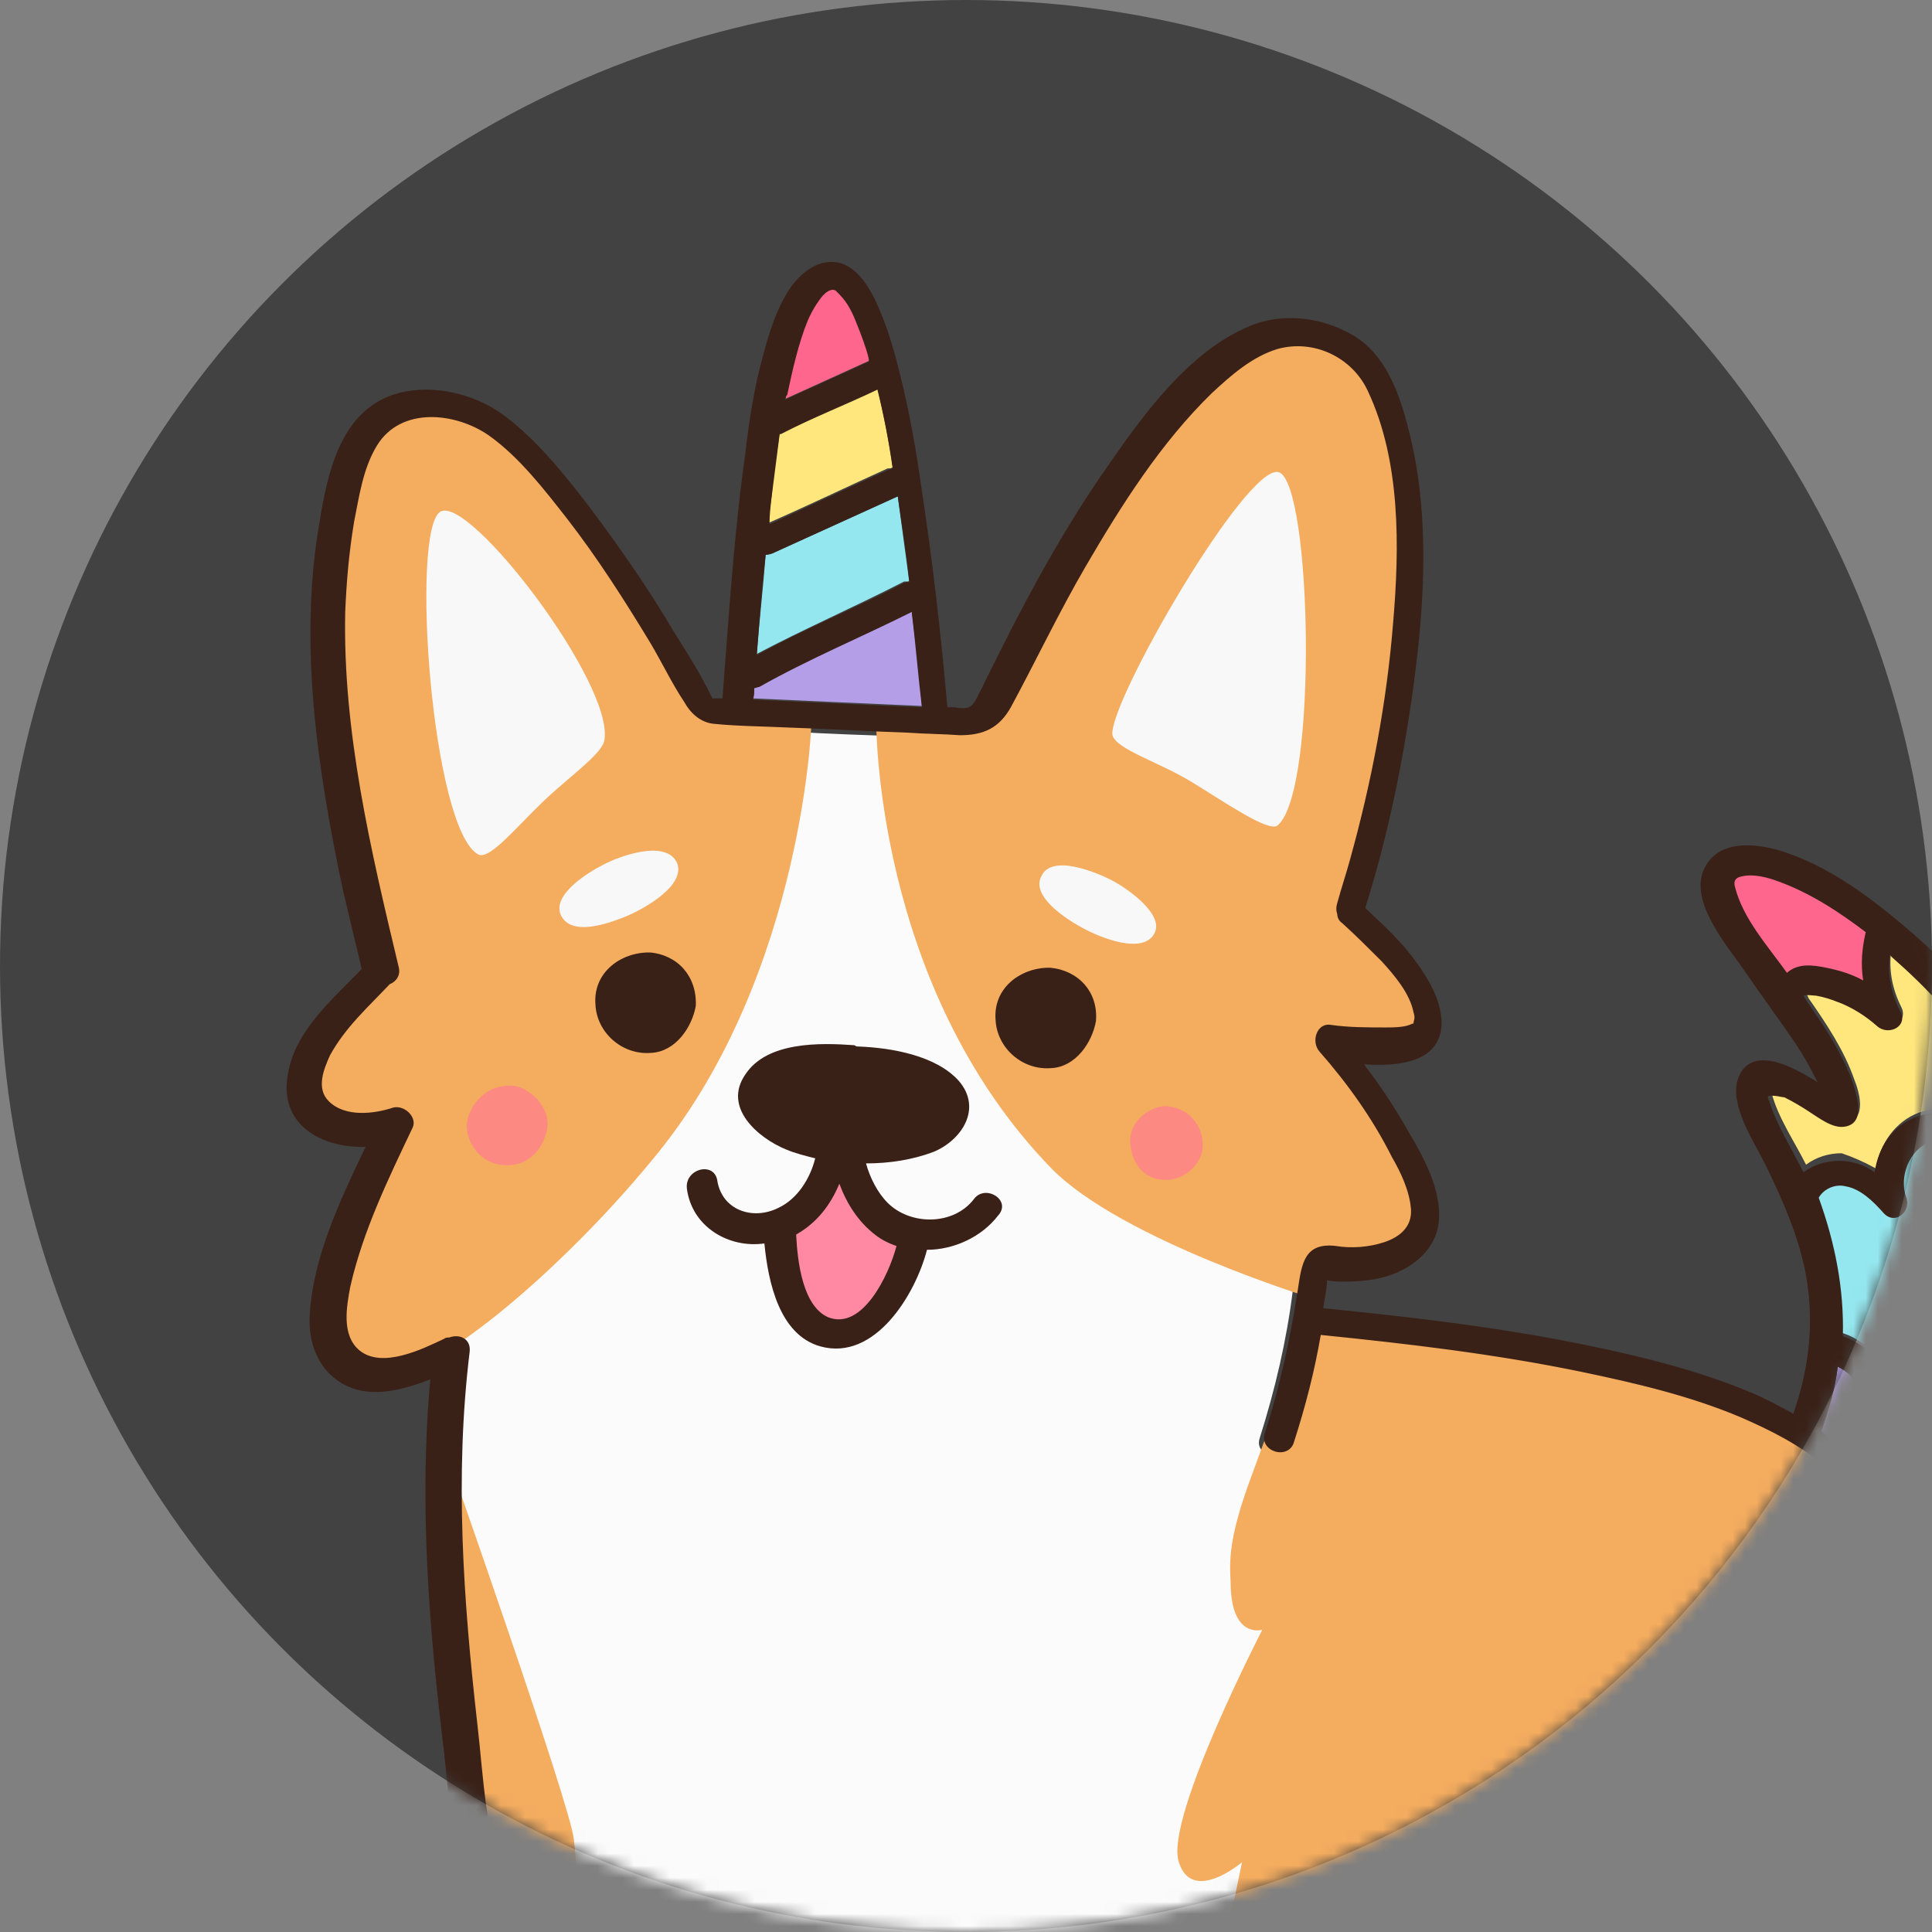 <svg width="160" height="160" viewBox="0 0 160 160" fill="none" xmlns="http://www.w3.org/2000/svg">
<rect x="0" y="0" width="160" height="160" fill="#808080" stroke="none"/>
<circle cx="80" cy="80" r="80" fill="#424242"/>
<mask id="mask0_9796_23322" style="mask-type:alpha" maskUnits="userSpaceOnUse" x="0" y="0" width="160" height="160">
<circle cx="80" cy="80" r="80" fill="#D9D9D9"/>
</mask>
<g mask="url(#mask0_9796_23322)">
<path d="M151.354 122.233C149.356 120.339 146.936 118.971 144.411 117.919C140.203 116.13 135.68 114.972 131.156 114.025C123.898 112.552 116.534 111.605 109.065 110.869C108.539 113.815 107.802 116.656 106.856 119.497C106.33 121.075 103.805 120.654 104.331 119.076C105.593 115.078 106.54 111.079 107.066 106.87C107.382 104.871 107.592 103.082 110.012 103.398C111.379 103.608 112.747 103.608 114.009 103.187C115.271 102.767 116.534 101.925 116.323 100.452C116.218 98.978 115.482 97.505 114.745 96.243C113.168 93.191 111.064 90.14 108.749 87.509C107.908 86.562 108.434 85.089 109.801 85.299C111.274 85.51 112.852 85.615 114.325 85.51C114.745 85.51 115.903 85.615 116.323 85.194C116.534 84.984 116.534 84.563 116.429 84.142C115.797 81.196 112.747 78.671 110.643 76.776C110.327 76.461 110.222 76.145 110.222 75.829C110.117 75.514 110.117 75.198 110.222 74.882C110.643 73.725 110.958 72.567 111.274 71.41C113.062 65.097 114.219 58.573 114.745 52.049C115.271 45.841 115.377 38.791 112.852 32.898C112.221 31.425 111.484 30.373 110.012 29.637C108.644 29.005 106.961 28.689 105.488 29.005C103.384 29.426 101.596 31.004 100.123 32.372C95.81 36.476 92.549 41.632 89.603 46.683C87.394 50.576 85.395 54.574 83.291 58.573C82.45 60.151 81.398 61.203 79.504 61.098C78.031 61.098 76.664 60.993 75.191 60.993C71.825 60.888 68.564 60.782 65.197 60.572C62.988 60.467 60.674 60.572 58.465 60.256C57.413 60.151 56.571 59.309 56.045 58.362C55.098 56.679 54.257 54.995 53.205 53.417C51.101 49.839 48.786 46.367 46.262 43.105C44.368 40.58 42.264 37.844 39.634 36.16C36.689 34.161 32.165 34.056 30.377 37.633C29.325 39.633 29.009 42.053 28.588 44.263C28.168 46.683 27.957 48.998 27.957 51.418C27.852 61.098 30.061 70.568 32.27 79.933C32.481 80.249 32.481 80.67 32.27 81.091C32.165 81.406 31.955 81.617 31.744 81.722C29.956 83.616 27.957 85.299 26.8 87.614C26.169 88.667 25.538 90.35 26.484 91.402C27.747 92.876 30.271 92.56 31.744 92.034C32.796 91.718 33.848 92.77 33.322 93.823C31.429 97.926 29.325 102.03 28.378 106.449C28.062 108.028 27.536 110.132 28.588 111.5C30.271 113.815 34.059 111.921 36.057 110.974C36.794 110.448 38.267 110.974 38.161 112.237C37.004 122.338 37.635 132.545 38.792 142.541C39.319 147.065 39.424 152.221 41.317 156.43C42.159 158.324 43.526 160.113 45.42 161.06C47.524 162.218 50.049 162.323 52.363 162.744C53.941 163.059 53.52 165.585 51.942 165.269C51.311 165.164 50.68 165.059 49.944 164.953C50.259 169.162 50.89 173.371 52.258 177.37C52.994 179.579 53.941 182.42 55.94 183.788C56.15 183.999 56.466 184.104 56.676 184.209C56.781 184.209 56.781 184.314 56.992 184.104C57.728 183.683 58.149 182.841 58.57 182.105C61.2 177.37 62.462 171.898 64.04 166.847C63.724 166.847 63.409 166.847 63.093 166.742C61.41 166.637 61.936 164.112 63.514 164.217C70.773 164.743 78.557 164.006 85.606 162.218C87.184 161.797 88.13 164.217 86.447 164.638C85.711 164.848 84.974 164.953 84.238 165.164C84.659 168.531 85.5 171.898 86.658 175.055C87.184 176.633 87.815 178.211 88.656 179.685C89.077 180.421 89.814 181.684 90.76 181.999C91.812 182.315 92.549 181.579 93.075 180.632C94.337 178.527 94.863 176.002 95.494 173.687C96.651 169.373 97.703 165.059 98.861 160.744C99.071 159.903 99.807 159.692 100.439 159.797C100.649 159.797 100.754 159.692 100.965 159.797C111.064 161.271 121.268 162.112 131.472 162.218C132.734 162.218 134.102 162.218 135.364 162.218C136.101 162.218 137.047 162.007 137.784 162.428C138.415 162.744 138.52 163.375 138.625 164.006C139.151 166.321 139.677 168.636 140.309 170.951C140.835 173.161 141.466 175.37 142.307 177.58C142.623 178.422 142.939 179.053 143.57 179.685C145.253 180.947 146.831 179.79 147.988 178.422C150.618 175.37 152.512 171.372 154.09 167.689C159.034 156.325 160.927 143.172 156.299 131.387C155.457 128.02 153.669 124.442 151.354 122.233Z" fill="#FCFBFB"/>
<path d="M146.306 90.141C146.306 90.032 146.415 90.141 146.306 90.141V90.141Z" fill="#FCFBFB"/>
<path d="M117.061 164.217C116.955 167.479 117.271 170.846 118.323 174.003C118.849 175.476 119.691 177.58 120.953 178.527C121.795 179.159 122.321 178.843 122.952 178.317C124.845 176.633 125.897 174.003 126.844 171.793C127.791 169.478 128.527 167.163 129.053 164.743C128.948 164.743 128.843 164.743 128.632 164.743C124.845 164.743 120.953 164.533 117.061 164.217Z" fill="#FCFBFB"/>
<path d="M152.302 90.561C152.618 90.666 152.723 90.876 152.302 90.561V90.561Z" fill="#FCFBFB"/>
<path d="M72.562 59.625C72.562 59.625 72.351 81.616 87.079 96.768C92.865 102.661 108.645 107.501 108.645 107.501L109.276 104.45C109.276 104.45 115.167 104.555 116.745 103.082C121.268 98.768 110.012 86.457 110.012 86.457C110.012 86.457 116.008 88.982 117.902 85.825C119.901 82.563 110.959 75.829 110.959 75.829C110.959 75.829 124.95 32.793 109.486 27.953C97.178 24.059 81.293 59.73 81.293 59.73L72.562 59.625Z" fill="#F4AC5F"/>
<path d="M104.543 134.965C104.543 134.965 96.548 150.432 97.6 154.115C98.652 157.798 102.86 154.22 102.86 154.22L101.387 161.27L113.379 162.743C113.379 162.743 119.376 164.006 122.847 167.268C126.74 170.846 126.424 176.422 126.424 176.422L130.947 163.796L136.418 163.585C136.418 163.585 142.94 164.006 147.148 167.794C150.935 171.056 150.304 178.527 150.304 178.527C150.304 178.527 171.133 146.96 154.301 123.495C144.413 109.816 108.54 108.974 108.54 108.974C108.54 108.974 105.595 116.866 103.491 122.653C101.808 127.283 101.808 129.177 101.913 130.966C101.913 135.806 104.543 134.965 104.543 134.965Z" fill="#F4AC5F"/>
<path d="M36.795 119.813C36.795 119.813 47.21 149.38 47.526 152.327C47.841 155.168 48.051 157.588 46.158 159.692C44.264 161.797 43.844 162.007 43.844 162.007C43.844 162.007 39.215 160.534 38.373 146.013C37.426 131.282 36.795 119.813 36.795 119.813Z" fill="#F4AC5F"/>
<path d="M54.467 95.506C47.313 104.345 37.951 112.236 34.058 113.289C28.799 114.657 27.852 112.236 27.326 110.869C26.063 107.396 32.375 93.402 32.375 93.402C32.375 93.402 27.431 95.085 25.327 91.192C23.118 87.088 31.323 80.67 31.323 80.67C31.323 80.67 22.592 40.685 31.639 34.582C43.526 26.585 58.464 59.625 57.938 58.783L67.196 59.414C67.301 59.414 66.565 80.564 54.467 95.506Z" fill="#F4AC5F"/>
<path d="M69.617 96.138C68.776 96.032 67.198 100.662 65.199 101.399C63.621 102.03 65.514 109.817 68.67 110.343C71.826 110.974 74.351 106.66 75.719 102.977C76.034 102.135 73.615 101.715 72.037 99.82C70.669 98.347 70.564 96.348 69.617 96.138Z" fill="#FF88A2"/>
<path d="M42.581 89.929C40.162 89.718 38.899 91.612 38.689 92.875C38.479 94.032 39.32 96.137 41.424 96.453C43.423 96.768 44.896 95.506 45.316 93.506C45.632 91.507 43.633 90.034 42.581 89.929Z" fill="#FC8982"/>
<path d="M96.653 91.613C98.862 91.823 99.704 93.717 99.598 94.98C99.598 96.032 98.441 97.716 96.548 97.716C94.654 97.716 93.602 96.242 93.602 94.348C93.707 92.454 95.706 91.507 96.653 91.613Z" fill="#FC8982"/>
<path d="M49.944 71.621C48.682 72.252 45.631 74.146 46.472 75.829C47.314 77.513 50.154 76.566 51.732 75.935C53.31 75.303 56.887 73.304 56.046 71.41C55.099 69.516 51.312 70.884 49.944 71.621Z" fill="#F9F8F9"/>
<path d="M92.235 72.988C93.393 73.62 96.443 75.724 95.602 77.303C94.76 78.881 91.92 77.934 90.342 77.197C88.764 76.461 85.292 74.356 86.239 72.567C87.081 70.674 90.868 72.252 92.235 72.988Z" fill="#F9F8F9"/>
<path d="M36.479 42.368C33.954 43.841 35.742 68.779 39.635 70.778C40.581 71.199 42.791 68.464 45 66.359C47.209 64.255 49.839 62.466 50.049 61.308C50.891 56.679 38.898 41 36.479 42.368Z" fill="#F9F8F9"/>
<path d="M105.91 39.107C108.645 40.054 109.171 65.518 105.805 68.359C105.068 68.99 101.176 66.254 98.546 64.676C95.916 63.097 92.445 62.045 92.129 60.888C91.708 58.362 103.28 38.265 105.91 39.107Z" fill="#F9F8F9"/>
<path d="M68.564 109.08C66.46 108.133 66.039 104.45 65.934 102.24C67.617 101.293 68.774 99.82 69.51 98.031C70.142 99.715 71.088 101.188 72.456 102.24C72.982 102.661 73.613 102.977 74.244 103.187C73.613 105.607 71.404 110.237 68.564 109.08ZM80.662 99.294C78.978 101.504 75.402 101.504 73.508 99.61C72.666 98.768 72.035 97.505 71.72 96.348C73.718 96.348 75.612 96.032 77.295 95.401C79.609 94.454 81.398 91.823 79.399 89.508C77.505 87.404 73.824 86.772 71.088 86.667C70.983 86.667 70.878 86.667 70.773 86.562C67.933 86.352 63.514 86.246 61.726 88.982C59.832 91.718 62.778 94.243 65.092 95.19C65.829 95.506 66.67 95.716 67.512 95.927C67.091 97.611 66.039 99.294 64.461 100.031C62.357 101.083 59.832 100.241 59.411 97.821C59.201 96.137 56.676 96.769 56.887 98.452C57.307 101.609 60.358 103.398 63.304 102.977C63.619 106.239 64.566 110.553 67.933 111.5C72.456 112.763 75.822 107.186 76.769 103.503C78.978 103.503 81.293 102.451 82.66 100.662C83.817 99.399 81.608 98.031 80.662 99.294Z" fill="#3A2117"/>
<path d="M86.974 80.144C86.868 80.144 86.763 80.144 86.658 80.144C84.344 80.249 82.24 81.932 82.45 84.458C82.555 86.773 84.659 88.667 87.079 88.456C89.078 88.351 90.445 86.352 90.761 84.563C90.971 82.143 89.288 80.354 86.974 80.144Z" fill="#3A2117"/>
<path d="M53.836 78.88C53.731 78.88 53.626 78.88 53.521 78.88C51.206 78.986 49.102 80.669 49.313 83.194C49.418 85.509 51.522 87.403 53.941 87.193C55.94 87.088 57.308 85.088 57.623 83.3C57.728 80.879 56.151 79.091 53.836 78.88Z" fill="#3A2117"/>
<path d="M73.929 38.685C73.613 36.476 73.193 34.371 72.667 32.161C70.037 33.424 67.302 34.477 64.671 35.844C64.671 35.844 64.671 35.844 64.566 35.844C64.356 37.528 64.04 39.106 63.935 40.79C63.83 41.632 63.725 42.473 63.62 43.315C66.986 41.842 70.247 40.264 73.508 38.791C73.719 38.791 73.824 38.791 73.929 38.685Z" fill="#FFE67D"/>
<path d="M75.297 48.156C74.982 45.841 74.666 43.421 74.351 41.106C70.879 42.684 67.407 44.263 63.936 45.841C63.726 45.946 63.515 45.946 63.41 45.946C63.2 48.682 62.884 51.418 62.674 54.154C66.671 52.049 70.774 50.261 74.877 48.156C74.982 48.156 75.087 48.156 75.297 48.156Z" fill="#95E7EF"/>
<path d="M70.458 25.428C69.932 24.586 68.985 23.428 68.249 24.06C67.197 24.901 66.355 26.901 65.934 28.163C65.409 29.637 65.198 30.899 64.882 32.372C64.882 32.477 65.093 32.898 65.093 33.004C67.407 31.951 69.722 30.899 72.036 29.847C72.246 29.742 71.089 26.585 70.984 26.269C70.879 26.164 70.668 25.849 70.458 25.428Z" fill="#FF668E"/>
<path d="M76.348 58.467C76.138 55.837 75.822 53.206 75.506 50.576C71.298 52.68 66.985 54.574 62.883 56.784C62.777 56.889 62.567 56.889 62.462 56.889C62.462 57.205 62.462 57.52 62.356 57.836C64.671 57.941 66.985 58.046 69.3 58.152C71.614 58.257 74.034 58.362 76.348 58.467Z" fill="#B49EE8"/>
<path d="M178.497 95.611C177.971 96.243 177.55 96.979 177.129 97.61C176.288 98.873 175.341 100.346 173.973 100.978C173.026 101.504 171.659 100.557 172.08 99.504C173.132 96.874 173.552 93.928 173.342 91.087C171.974 90.139 170.081 90.666 168.818 91.718C167.346 92.981 166.609 94.875 165.873 96.663C165.452 97.716 163.769 97.821 163.559 96.558C163.243 94.875 161.349 93.717 159.666 94.243C157.878 94.875 157.036 97.189 157.667 98.873C158.088 100.031 156.721 101.293 155.774 100.136C154.932 99.189 153.88 98.136 152.618 97.926C151.776 97.821 150.83 98.136 150.409 98.873C151.882 102.661 152.618 106.449 152.408 110.342C154.301 110.868 155.774 112.447 156.51 114.236C156.826 113.815 157.141 113.499 157.457 113.078C158.404 112.026 159.456 110.763 160.929 110.553C162.296 110.237 163.664 111.079 164.4 112.236C164.716 112.762 164.821 113.183 164.926 113.71C167.346 111.605 170.396 110.237 173.552 109.711C175.762 106.239 177.445 102.556 178.391 98.768C178.602 97.716 178.812 96.663 178.812 95.611C178.812 95.401 178.812 95.085 178.707 94.769C178.812 95.296 178.602 95.401 178.497 95.611Z" fill="#95E7EF"/>
<path d="M155.355 96.769C155.67 94.769 156.933 92.875 158.931 92.139C160.93 91.402 163.245 92.139 164.717 93.612C165.454 92.034 166.401 90.56 167.873 89.508C169.346 88.456 171.24 87.93 173.028 88.351C172.397 85.299 170.924 82.353 168.925 79.933C168.294 79.196 167.558 78.355 166.611 77.934C166.085 77.618 165.875 77.513 165.769 78.039C165.559 79.407 165.98 80.985 166.19 82.248C166.401 83.826 166.716 85.404 166.401 86.983C166.19 88.14 164.612 88.877 163.981 87.509C162.403 84.142 159.563 81.406 156.828 78.986C156.722 78.881 156.722 78.881 156.617 78.775C156.407 80.354 156.722 81.932 157.459 83.405C158.09 84.668 156.407 85.51 155.565 84.668C154.618 83.826 153.461 83.09 152.304 82.669C151.673 82.458 151.147 82.248 150.516 82.142C150.305 82.142 149.779 82.037 149.464 82.142C149.569 82.353 149.674 82.353 149.779 82.669C151.252 84.773 152.725 86.983 153.566 89.403C153.987 90.455 154.618 92.665 152.935 92.981C151.883 93.191 150.726 92.244 149.884 91.718C149.253 91.297 148.622 90.981 147.886 90.56C147.675 90.455 147.044 90.245 146.623 90.139C146.623 90.245 146.623 90.35 146.729 90.56C147.255 92.56 148.622 94.559 149.569 96.453C150.41 95.822 151.462 95.506 152.514 95.506C153.461 95.822 154.408 96.242 155.355 96.769Z" fill="#FFE67D"/>
<path d="M164.715 117.603C164.399 118.024 163.873 118.234 163.347 118.129C162.926 118.024 162.4 117.498 162.506 116.972C162.716 116.024 163.032 114.762 162.506 113.815C162.085 112.973 161.454 113.078 160.717 113.604C159.034 114.867 157.772 116.761 156.825 118.55C156.299 119.497 154.511 118.971 154.616 117.813C154.931 115.814 153.879 113.92 152.196 113.183C151.986 114.972 151.46 116.761 150.829 118.55C152.827 120.023 154.616 121.707 155.983 123.811C156.299 124.337 156.72 124.968 157.035 125.495C161.243 123.601 164.82 120.76 167.976 117.498C169.343 116.13 170.606 114.551 171.763 112.973C169.028 113.815 166.608 115.393 164.715 117.603Z" fill="#B49EE8"/>
<path d="M142.729 71.831C141.571 72.252 147.042 80.88 147.042 80.88C147.042 80.88 147.568 80.986 150.198 81.301C152.828 81.722 155.037 82.669 155.037 82.669L155.983 77.198C156.089 77.198 147.357 70.042 142.729 71.831Z" fill="#FF668E"/>
<path d="M154.511 168.11C153.564 170.214 152.512 172.319 151.355 174.318C150.198 176.212 148.935 178.737 147.042 179.895C144.412 181.368 143.255 178.527 142.623 176.633C141.887 174.318 141.256 172.003 140.73 169.688C140.204 167.794 139.888 165.795 139.362 163.901C139.152 163.059 138.731 162.428 137.679 162.323C136.627 162.217 135.575 162.323 134.523 162.323C133.261 162.323 131.893 162.323 130.631 162.323C120.847 162.217 111.169 161.376 101.491 159.902C101.281 159.902 101.175 159.902 101.07 159.902C100.439 159.797 99.808 160.008 99.597 160.744C98.44 165.058 97.388 169.478 96.231 173.792C95.6 176.107 95.074 178.632 93.811 180.737C93.285 181.684 92.444 182.525 91.497 182.104C90.55 181.684 89.919 180.526 89.393 179.579C88.552 178.106 87.92 176.528 87.394 174.844C86.342 171.687 85.501 168.425 85.08 165.164C85.817 165.058 86.448 164.848 87.184 164.637C88.762 164.217 88.236 161.691 86.553 162.112C79.294 164.006 71.51 164.637 64.146 164.111C62.462 164.006 62.357 166.531 64.04 166.637C64.251 166.637 64.461 166.637 64.777 166.637C63.199 171.687 62.042 177.054 59.412 181.789C58.991 182.525 58.57 183.367 57.834 183.893C57.623 184.104 57.518 184.104 57.413 184.104C57.203 184.104 56.887 183.893 56.677 183.683C54.783 182.21 53.836 179.474 53.1 177.369C51.732 173.371 50.996 169.057 50.68 164.848C51.312 164.953 51.943 165.058 52.469 165.164C54.047 165.479 54.888 163.059 53.205 162.743C50.891 162.217 48.366 162.112 46.262 161.06C44.368 160.113 43.106 158.429 42.159 156.535C40.16 152.326 40.055 147.17 39.529 142.751C38.372 132.544 37.636 122.233 38.898 111.921C39.003 110.868 38.057 110.448 37.215 110.763C37.11 110.763 36.899 110.763 36.794 110.868C35.006 111.71 31.64 113.394 29.746 111.815C28.273 110.553 28.694 108.238 29.01 106.554C30.061 101.924 32.166 97.61 34.164 93.401C34.585 92.56 33.533 91.507 32.586 91.718C31.008 92.244 28.589 92.56 27.221 91.192C26.169 90.139 26.8 88.561 27.326 87.404C28.589 85.089 30.482 83.405 32.271 81.511C32.797 81.301 33.218 80.775 33.007 80.038C30.693 70.358 28.378 60.572 28.589 50.681C28.694 48.156 28.904 45.735 29.325 43.21C29.746 41.106 30.061 38.791 31.219 36.897C33.218 33.635 37.741 34.161 40.476 36.055C43.001 37.844 45.105 40.58 46.998 43C49.523 46.261 51.732 49.734 53.836 53.206C54.783 54.785 55.625 56.573 56.677 58.152C57.203 59.099 58.044 59.835 59.096 59.941C61.2 60.151 63.304 60.151 65.408 60.256C68.669 60.361 71.93 60.572 75.192 60.677C76.664 60.782 78.032 60.782 79.505 60.888C81.503 60.888 82.766 60.256 83.713 58.573C85.817 54.679 87.71 50.681 89.919 46.893C92.865 41.842 96.126 36.686 100.334 32.583C101.912 31.109 103.7 29.531 105.804 28.9C108.855 28.058 112.011 29.636 113.273 32.372C116.008 38.159 115.903 45.315 115.377 51.523C114.851 58.152 113.589 64.781 111.8 71.199C111.485 72.357 111.064 73.62 110.748 74.777C110.643 75.093 110.643 75.408 110.748 75.724C110.748 75.934 110.854 76.25 111.169 76.46C112.326 77.513 113.378 78.565 114.43 79.617C115.482 80.775 116.745 82.248 117.06 83.826C117.165 84.142 117.165 84.352 117.06 84.668C117.06 84.773 117.06 84.773 117.06 84.773H116.955C116.429 85.089 115.377 85.089 114.746 85.089C113.273 85.089 111.695 85.089 110.222 84.878C109.065 84.668 108.539 86.246 109.276 87.088C111.59 89.719 113.694 92.665 115.272 95.822C116.008 97.084 116.745 98.663 116.85 100.136C116.955 101.609 115.903 102.451 114.641 102.871C113.378 103.292 111.906 103.398 110.643 103.187C108.013 102.872 107.803 104.66 107.487 106.765C106.856 110.868 106.014 114.762 104.752 118.655C104.226 120.233 106.751 120.97 107.172 119.392C108.118 116.445 108.855 113.604 109.381 110.553C116.639 111.289 123.793 112.131 130.946 113.604C135.47 114.551 139.993 115.603 144.201 117.392C146.621 118.445 149.146 119.707 151.039 121.391C153.459 123.495 154.721 126.021 156.194 129.072C161.875 141.804 159.876 156.009 154.511 168.11ZM136.627 164.217C136.627 164.111 136.522 164.006 136.627 164.217V164.217ZM127.159 171.793C126.212 174.108 125.055 176.843 123.162 178.422C122.425 179.053 122.005 179.263 121.163 178.527C119.901 177.475 119.164 175.581 118.638 174.108C117.481 170.951 117.165 167.584 117.271 164.217C118.007 164.322 118.638 164.322 119.375 164.322C122.32 164.532 125.266 164.637 128.211 164.743C128.527 164.743 128.948 164.743 129.263 164.743C128.842 167.268 128.106 169.583 127.159 171.793ZM62.462 56.994C62.568 56.994 62.778 56.889 62.883 56.889C66.986 54.574 71.299 52.785 75.507 50.681C75.823 53.312 76.033 55.942 76.349 58.573C74.034 58.467 71.615 58.362 69.3 58.257C66.986 58.152 64.672 58.047 62.357 57.941C62.462 57.626 62.462 57.31 62.462 56.994ZM63.409 45.946C63.62 45.946 63.725 45.841 63.935 45.841C67.407 44.262 70.878 42.684 74.35 41.106C74.665 43.42 75.086 45.841 75.297 48.156C75.192 48.156 74.981 48.261 74.876 48.261C70.878 50.365 66.67 52.049 62.673 54.258C62.883 51.523 63.094 48.682 63.409 45.946ZM63.935 40.895C64.146 39.212 64.356 37.633 64.567 35.95C64.567 35.95 64.567 35.95 64.672 35.95C67.302 34.582 70.037 33.529 72.667 32.267C73.193 34.371 73.614 36.581 73.929 38.791C73.824 38.791 73.719 38.896 73.614 38.896C70.247 40.369 66.986 41.947 63.725 43.42C63.725 42.579 63.83 41.737 63.935 40.895ZM65.198 32.688C65.618 30.689 66.144 28.374 66.881 26.585C67.196 25.848 67.617 25.112 68.143 24.48C68.354 24.27 68.774 23.849 69.195 24.059C69.3 24.165 69.406 24.27 69.511 24.375C70.247 25.112 70.668 26.059 70.984 26.901C71.089 27.111 72.141 29.847 71.93 29.952C69.616 31.004 67.302 32.056 64.987 33.109C65.093 32.898 65.093 32.793 65.198 32.688ZM143.675 73.409C143.57 72.988 143.675 72.672 144.307 72.567C145.253 72.357 146.41 72.672 147.252 72.988C149.882 73.935 152.302 75.513 154.511 77.197C154.195 78.565 154.09 79.828 154.3 81.196C153.354 80.669 152.302 80.354 151.25 80.143C150.198 79.933 148.935 79.722 147.988 80.564C146.41 78.355 144.307 76.04 143.675 73.409ZM173.762 110.027C170.501 110.553 167.555 111.921 165.136 114.025C165.031 113.499 164.925 112.973 164.61 112.552C163.873 111.395 162.611 110.553 161.138 110.868C159.665 111.184 158.613 112.342 157.667 113.394C157.351 113.815 157.035 114.13 156.72 114.551C155.984 112.762 154.406 111.289 152.617 110.658C152.722 106.765 151.986 102.977 150.618 99.189C151.039 98.452 151.986 98.031 152.828 98.242C154.09 98.452 155.142 99.504 155.984 100.451C156.93 101.504 158.298 100.346 157.877 99.189C157.246 97.505 158.087 95.19 159.876 94.559C161.559 93.927 163.558 95.085 163.768 96.874C163.979 98.136 165.662 98.031 166.083 96.979C166.819 95.19 167.555 93.296 169.028 92.034C170.29 90.981 172.079 90.455 173.552 91.402C173.762 94.243 173.341 97.084 172.289 99.82C171.868 100.872 173.236 101.819 174.183 101.293C175.55 100.557 176.497 99.084 177.339 97.926C177.759 97.295 178.18 96.558 178.706 95.927C178.811 95.716 179.022 95.506 179.127 95.401C179.232 95.716 179.232 96.032 179.232 96.243C179.232 97.295 179.022 98.347 178.811 99.399C177.654 102.871 175.866 106.66 173.762 110.027ZM147.778 90.876C148.409 91.192 149.146 91.613 149.777 92.034C150.618 92.56 151.776 93.507 152.828 93.296C154.511 92.981 153.774 90.771 153.459 89.719C152.617 87.299 151.144 85.089 149.672 82.984C149.566 82.774 149.461 82.669 149.356 82.458C149.672 82.353 150.198 82.458 150.408 82.458C151.039 82.564 151.67 82.774 152.196 82.984C153.354 83.405 154.511 84.142 155.458 84.984C156.404 85.825 158.087 84.984 157.351 83.721C156.615 82.248 156.299 80.669 156.51 79.091C156.615 79.196 156.615 79.196 156.72 79.302C159.455 81.722 162.19 84.457 163.873 87.825C164.505 89.087 166.083 88.351 166.293 87.299C166.503 85.72 166.293 84.142 166.083 82.564C165.872 81.196 165.451 79.722 165.662 78.355C165.767 77.723 165.977 77.934 166.503 78.249C167.45 78.67 168.186 79.512 168.818 80.249C170.922 82.669 172.289 85.615 172.92 88.666C171.132 88.246 169.238 88.772 167.766 89.824C166.398 90.876 165.451 92.349 164.61 93.927C163.242 92.454 160.823 91.718 158.824 92.454C156.72 93.191 155.563 94.98 155.247 97.084C154.406 96.453 153.354 96.137 152.302 96.137C151.25 96.137 150.198 96.453 149.356 97.084C148.409 95.19 147.147 93.191 146.516 91.192C146.41 90.981 146.41 90.876 146.41 90.771C146.936 90.666 147.568 90.876 147.778 90.876ZM157.035 125.495C156.72 124.863 156.404 124.337 155.983 123.811C154.616 121.707 152.827 119.918 150.829 118.55C151.46 116.761 151.986 114.972 152.196 113.183C153.879 114.025 154.931 115.919 154.616 117.813C154.405 118.971 156.194 119.497 156.825 118.55C157.772 116.761 159.034 114.867 160.717 113.604C161.348 113.078 161.98 113.078 162.506 113.815C163.032 114.762 162.716 116.024 162.506 116.972C162.4 117.498 162.926 118.024 163.347 118.129C163.873 118.339 164.399 118.024 164.715 117.603C166.608 115.393 169.028 113.815 171.763 112.973C170.606 114.551 169.343 116.13 167.976 117.498C164.82 120.76 161.243 123.601 157.035 125.495ZM180.495 92.665C178.811 91.087 177.233 92.665 175.866 94.664C176.287 89.824 175.024 84.773 172.394 80.564C171.237 78.67 169.659 76.671 167.66 75.619C165.872 74.672 163.768 75.093 163.137 77.197C162.716 78.775 162.927 80.459 163.242 82.143C161.769 80.354 160.086 78.775 158.403 77.302C155.352 74.672 151.986 72.041 148.094 70.673C145.779 69.832 142.203 69.305 141.045 72.146C139.993 74.882 143.149 78.46 144.517 80.459C145.885 82.458 147.357 84.457 148.725 86.457C149.356 87.404 149.882 88.351 150.408 89.403C150.408 89.508 150.513 89.508 150.513 89.613C150.303 89.508 150.198 89.403 149.987 89.298C148.935 88.666 147.568 87.93 146.305 87.825C144.201 87.614 143.465 89.613 143.886 91.297C144.307 93.296 145.569 95.085 146.41 96.874C147.673 99.504 148.83 102.135 149.461 105.081C150.303 109.185 149.882 113.183 148.514 117.077C147.357 116.445 146.2 115.814 144.938 115.288C140.625 113.499 135.996 112.342 131.367 111.395C124.214 109.921 116.955 109.08 109.591 108.343C109.591 108.133 109.696 107.817 109.696 107.607C109.802 107.186 109.907 106.239 109.907 106.028C110.748 106.239 112.852 106.133 113.904 105.923C116.324 105.502 118.954 103.819 119.164 101.083C119.375 98.557 117.902 95.822 116.639 93.717C115.587 91.823 114.325 89.929 112.958 88.14C115.903 88.351 119.164 87.93 119.375 84.984C119.48 82.984 118.323 81.09 117.165 79.512C116.008 77.934 114.536 76.566 113.063 75.198C114.956 69.2 116.219 62.992 117.06 56.784C118.007 49.839 118.428 42.368 116.639 35.529C115.903 32.583 114.746 29.321 112.011 27.742C109.486 26.269 106.225 25.848 103.49 27.006C98.44 29.11 94.653 34.371 91.602 38.791C88.236 43.631 85.396 48.787 82.766 54.048C82.345 54.89 81.924 55.732 81.503 56.573C81.398 56.889 81.188 57.205 81.083 57.415C80.872 57.836 80.662 58.362 80.241 58.573C79.925 58.678 79.505 58.678 79.084 58.573C78.979 58.573 78.873 58.573 78.768 58.573C78.663 58.573 78.558 58.573 78.453 58.573C77.927 52.364 77.19 46.156 76.243 39.948C75.823 37.002 75.297 34.056 74.56 31.109C74.034 28.9 73.403 26.795 72.456 24.796C71.825 23.533 70.878 22.06 69.406 21.744C67.828 21.429 66.46 22.481 65.513 23.744C64.356 25.427 63.725 27.427 63.199 29.426C62.462 32.056 62.042 34.792 61.726 37.528C60.779 44.262 60.358 50.996 59.833 57.836C59.727 57.836 59.622 57.836 59.622 57.836C59.517 57.836 59.307 57.836 59.201 57.836C59.096 57.836 58.991 57.836 58.991 57.836C58.991 57.836 58.991 57.731 58.886 57.626C58.044 55.837 56.887 54.048 55.835 52.364C53.731 48.787 51.312 45.315 48.787 41.947C46.683 39.212 44.474 36.476 41.844 34.477C39.214 32.477 35.321 31.636 32.271 32.793C28.168 34.371 27.116 39.212 26.485 43.105C24.696 53.206 26.274 63.623 28.378 73.62C28.904 75.829 29.43 78.039 29.956 80.249C27.537 82.774 24.486 85.299 23.855 88.877C23.013 93.191 26.695 95.085 30.272 94.98C28.168 99.399 25.854 104.239 25.643 109.08C25.538 111.395 26.485 113.709 28.694 114.762C30.903 115.814 33.428 115.077 35.637 114.236C34.69 124.547 35.532 134.965 36.794 145.276C37.32 150.117 37.531 155.378 40.266 159.587C41.423 161.376 42.896 162.849 44.894 163.796C45.736 164.217 46.683 164.532 47.63 164.743C47.945 169.267 48.576 173.792 49.944 178.001C50.891 180.737 52.048 183.788 54.257 185.787C59.307 190.312 62.462 181.052 63.725 177.58C64.987 174.108 65.934 170.635 66.986 167.163C72.035 167.268 77.19 166.847 82.24 165.9C82.66 169.162 83.502 172.529 84.554 175.686C85.501 178.527 86.763 182.42 89.498 184.209C91.181 185.366 93.285 184.945 94.758 183.578C96.442 181.999 97.178 179.369 97.809 177.264C99.282 172.424 100.439 167.584 101.701 162.638C106.014 163.27 110.328 163.796 114.746 164.217C114.641 168.32 115.062 172.424 116.639 176.212C117.797 178.843 120.111 182.946 123.583 181.368C126.107 180.21 127.58 177.159 128.737 174.844C130.21 171.687 131.367 168.425 132.104 164.953C132.314 164.953 132.524 164.953 132.84 164.953C133.682 164.953 134.523 164.953 135.365 164.953C135.785 164.953 136.417 164.848 136.943 164.848C136.943 164.953 136.943 164.953 136.943 165.058C137.153 165.795 137.258 166.531 137.469 167.268C137.995 169.372 138.521 171.477 139.047 173.581C139.993 177.159 141.151 182.841 145.885 182.841C150.303 182.841 153.038 176.949 154.826 173.581C157.141 169.267 159.034 164.743 160.297 160.008C163.242 149.38 163.137 137.806 158.403 127.809C166.714 124.127 173.131 116.761 177.444 108.974C179.127 105.923 180.705 102.556 181.441 99.084C181.652 97.189 182.178 94.243 180.495 92.665Z" fill="#3A2117"/>
</g>
</svg>
